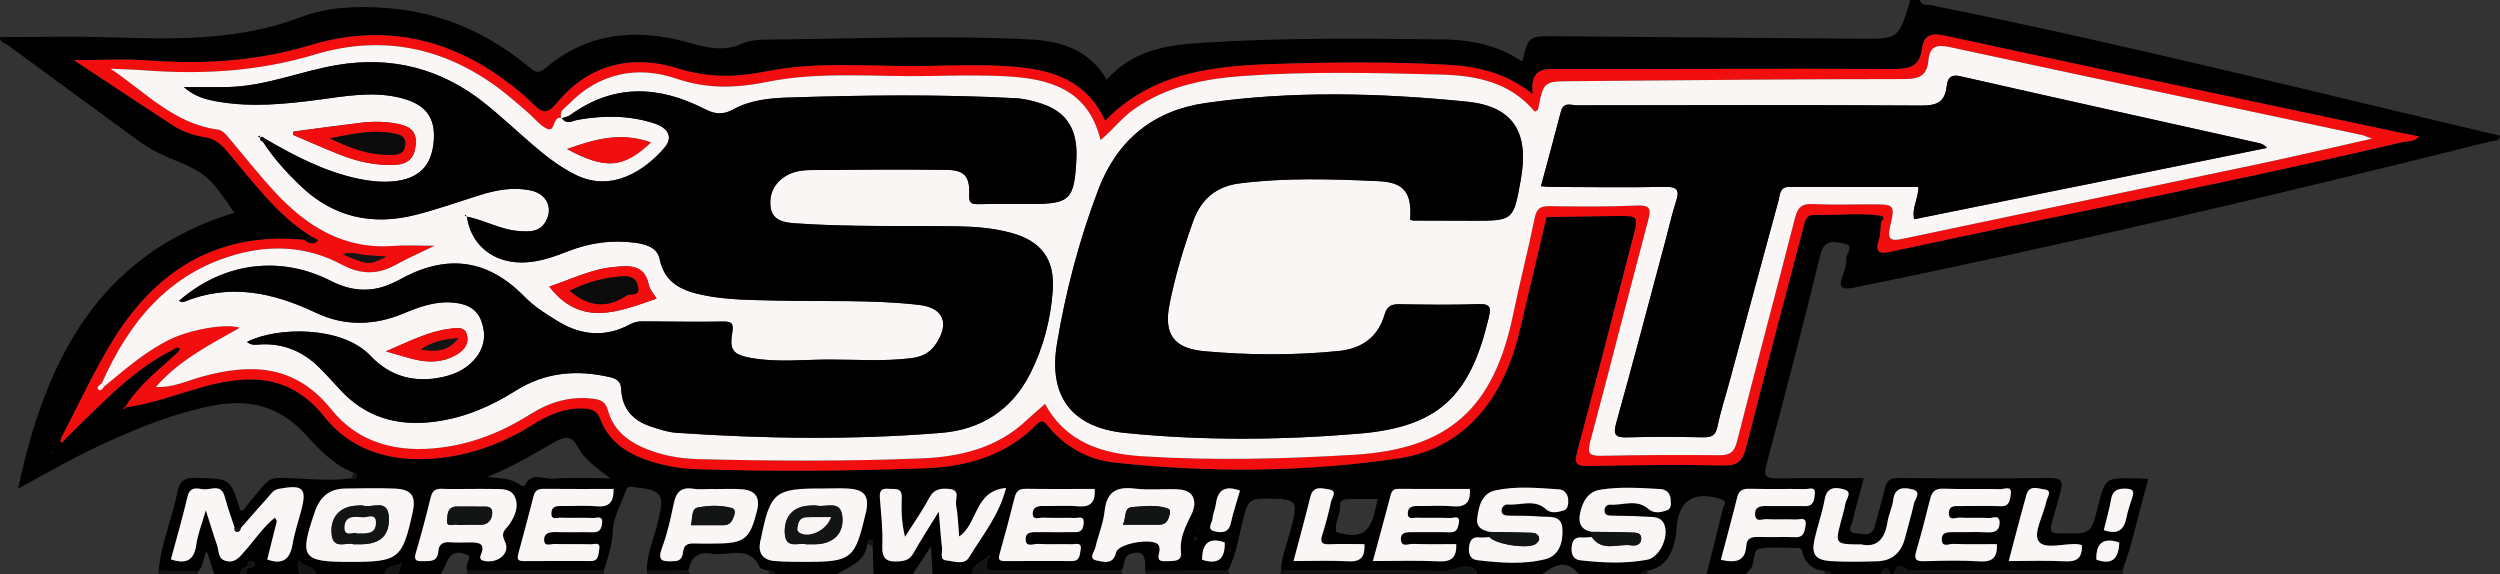 <?xml version="1.0" encoding="utf-8"?>
<!-- Generator: Adobe Illustrator 17.0.0, SVG Export Plug-In . SVG Version: 6.00 Build 0)  -->
<!DOCTYPE svg PUBLIC "-//W3C//DTD SVG 1.1//EN" "http://www.w3.org/Graphics/SVG/1.1/DTD/svg11.dtd">
<svg version="1.1" id="Layer_1" xmlns="http://www.w3.org/2000/svg" xmlns:xlink="http://www.w3.org/1999/xlink" x="0px" y="0px"
	 width="412.978px" height="94.819px" viewBox="0 0 412.978 94.819" enable-background="new 0 0 412.978 94.819"
	 xml:space="preserve">
<rect x="0" y="0" width="412.978" height="94.819" fill="#333333" stroke="none"/>
<g>
	<path d="M317.133,0c0.227,1,1.168,0.723,1.753,0.84c31.561,6.322,62.761,14.214,94.092,21.576c-0.024,0.988-0.83,0.758-1.358,0.89
		c-34.894,8.724-69.892,16.99-105.143,24.162c-2.053,0.418-2.917,0.304-2.061-2.012c0.31-0.838,0.617-1.766,0.556-2.627
		c-0.063-0.883,1.462-2.305-0.337-2.587c-1.406-0.22-3.243-0.974-3.913,1.791c-2.823,11.645-5.884,23.234-8.95,34.818
		c-0.528,1.993,0.195,2.214,1.903,2.181C298.354,78.94,303.036,79,307.884,79c-0.669,2.516-1.308,4.762-1.848,7.033
		c-0.172,0.722-1.094,1.92,0.51,2.051c1.095,0.089,2.642,0.729,3.142-1.132c0.56-2.089,1.184-4.162,1.673-6.267
		c0.287-1.236,0.824-1.729,2.181-1.719c8.396,0.066,16.793,0.075,25.188-0.002c1.674-0.015,2.092,0.573,1.693,2.046
		c-0.494,1.827-0.967,3.66-1.509,5.472c-0.346,1.156-0.085,1.74,1.211,1.61c0.179-0.018,0.361-0.006,0.541-0.001
		c4.746,0.132,4.746,0.132,5.93-4.516c1.174-4.606,1.174-4.609,5.915-4.572c0.711,0.006,1.421,0.059,2.397,0.103
		c-1.542,5.14-2.492,10.268-4.303,15.165c-11.054-0.008-22.108-0.011-33.162-0.034c-0.886-0.002-2.026,0.185-2.608-0.274
		c-1.455-1.15-1.599,0.031-2.037,0.857c-0.181,0-0.361,0-0.542,0c-0.542-1.704-1.084-0.898-1.625,0c-2.709,0-5.418,0-8.127,0
		c-0.242-0.49-0.67-0.563-1.152-0.514c-1.795-0.158-2.976-1.087-3.54-2.803c-0.131-0.399-0.115-0.972-0.707-0.977
		c-2.148-0.018-4.345-0.255-6.427,0.121c-1.129,0.204-0.811,1.984-1.284,2.991c-0.21,0.448-0.644,0.791-0.977,1.182
		c-2.167,0-4.335,0-6.502,0c0.9-3.574,1.829-7.14,2.666-10.728c0.117-0.501,0.944-1.281-0.38-1.676
		c-4.519-1.348-6.963,0.297-7.245,4.939c-0.054,0.89-0.218,1.791-0.464,2.65c-0.638,2.227-1.92,3.847-4.353,4.266
		c-0.457-0.016-0.852,0.087-1.06,0.55c-3.432,0-6.863,0-10.295,0c-1.987-2.509-3.973-1.527-5.96,0c-3.612,0-7.224,0-10.837,0
		c-0.044-0.468-0.219-0.742-0.716-0.97c-1.685-0.77-3.117,0.485-4.75,0.462c-8.969-0.128-17.941-0.049-26.912-0.041
		c0.031-2.093,0.86-4.006,1.385-5.983c1.583-5.963,1.6-5.888-4.554-5.909c-1.673-0.006-2.274,0.553-2.741,2.111
		c-0.974,3.247-1.263,6.697-2.832,9.767c-4.572,0.011-9.143,0.022-13.715,0.032c0.181-2.691-0.428-3.413-2.375-2.804
		c-1.393,0.435-0.826,1.981-1.566,2.789c-6.798-0.009-13.595-0.03-20.393-0.015c-1.294,0.003-2.743,0.31-1.223-2.584
		c-1.691,1.296-2.93,1.656-3.048,3.146c-2.167,0-4.335,0-6.502,0c-0.073-1.285-0.146-2.57-0.259-4.561
		c-1.281,1.952-2.137,3.257-2.992,4.561c-2.167,0-4.335,0-6.502,0c-0.045-1.502-0.09-3.004-0.136-4.506
		c0.052-0.415,0.266-0.962-0.268-1.126c-0.648-0.199-0.59,0.407-0.66,0.808c-0.363,2.896-2.935,3.55-4.897,4.824
		c-3.432,0-6.863,0-10.295,0c-0.205-0.464-0.599-0.566-1.055-0.552c-0.503-0.173-1.311-0.207-1.462-0.54
		c-1.569-3.465-4.562-2.118-7.128-2.208c-0.18-0.006-0.368,0.032-0.54-0.006c-2.34-0.52-3.705,0.414-4.136,2.754
		c-2.287,0.005-4.575,0.01-6.862,0.014c-0.021-2.737,1.129-5.217,1.763-7.804c1.222-4.983,0.938-5.473-4.093-6.047
		c-0.521-0.06-0.867-0.104-1.054,0.42c-0.803,2.254-2.144,4.49-2.238,6.776c-0.099,2.397-0.773,4.483-1.499,6.644
		c-7.511,0.001-15.022,0.002-22.534,0.002c-0.516-0.903,0.55-1.783,0.256-2.496c-3.574-1.695-3.479,1.573-4.685,3.042
		c-2.348,0-4.696,0-7.044,0c0.183-0.494,0.366-0.988,0.669-1.807c-1.181,0.653-2.554,0.292-2.836,1.807c-3.793,0-7.586,0-11.378,0
		c-0.371-1.502-2.084-1.041-2.786-2.295c-0.537,1.032,0.128,1.636,0.077,2.295c-2.89,0-5.779,0-8.669,0
		c0.016-0.345,0.031-0.69,0.046-1.035c0.468-0.117,1.102,0.118,1.304-0.543c0.035-0.115-0.25-0.452-0.425-0.487
		c-0.703-0.137-0.86,0.393-0.984,0.923c-0.681,0.076-1.022,0.457-1.024,1.142c-1.445,0-2.89,0-4.335,0
		c-0.378-1.172-0.755-2.344-1.221-3.788c-0.735,1.313-0.539,2.506-1.374,3.292c-2.198-0.016-4.395-0.031-6.593-0.047
		c0.406-4.479,2.25-8.612,3.106-12.975c0.37-1.884,1.173-2.39,3.05-2.352c5.679,0.114,5.68,0.024,7.345,5.306
		c0.2,0.199,0.382,0.212,0.541-0.048c0.851-1.048,1.673-2.121,2.562-3.135c0.857-0.978,1.463-2.119,3.177-2.126
		c3.949-0.017,7.895,0.629,11.845,0.082c0.407,0.022,0.928,0.213,1.112-0.29c0.219-0.601-0.333-0.636-0.73-0.735
		c-3.291-1.327-5.587-3.933-7.905-6.417c-4.16-4.456-9.097-5.739-14.99-4.614c-6.082,1.161-11.753,3.401-17.345,5.927
		c-4.912,2.219-9.613,4.857-14.977,7.824c4.568-21.56,13.487-38.777,35.742-45.584c-4.254-6.209-4.728-6.591-11.089-9.2
		c-1.758-0.721-3.386-1.676-4.923-2.802C15.585,17.911,8.435,12.712,1.316,7.47c-0.498-0.367-1.39-0.501-1.311-1.338
		c6.093,0,12.139-0.153,18.175,0.034c10.66,0.33,21.223,0.582,31.496-3.331c4.536-1.727,9.516-1.881,14.442-1.488
		c8.757,0.699,16.374,4.061,23.102,9.589c0.922,0.757,1.539,1.468,2.881,0.323c6.857-5.846,14.822-6.606,23.173-4.352
		c3.139,0.847,6.018,1.783,9.248,0.317c1.415-0.642,3.184-0.677,4.794-0.691c14.26-0.13,28.523-0.739,42.779-0.023
		c5.186,0.26,9.923,1.75,12.725,6.662c4.026-4.625,9.457-5.681,14.962-6.052c13.518-0.911,27.069-0.762,40.609-0.61
		c4.628,0.052,9.121,0.974,13.077,3.668c1.054-4.24,1.054-4.23,5.407-4.193c16.79,0.143,33.58,0.279,50.37,0.418
		c6.364,0.053,6.364,0.053,8.249-6.133c0.025-0.083,0.009-0.18,0.013-0.27C316.05,0,316.592,0,317.133,0z M262.947,87.853
		c-0.001,0.285-0.001,0.571-0.002,0.856c-0.539,0.029-1.084,0.119-1.617,0.073c-1.177-0.102-1.596,0.493-1.698,1.569
		c-0.109,1.156,0.24,2.076,1.435,2.207c3.683,0.404,7.401,0.59,11.051-0.104c1.886-0.359,3.337-3.243,2.968-5.24
		c-0.401-2.169-2.229-1.758-3.667-1.88c-1.705-0.145-3.427-0.088-5.14-0.155c-0.511-0.02-1.146,0.005-1.22-0.737
		c-0.065-0.652,0.386-1.121,0.933-1.083c2.122,0.151,4.374-1.015,6.359,0.751c0.864,0.769,2.101,0.53,3.071,0.155
		c0.737-0.285,0.617-1.24,0.536-1.948c-0.107-0.943-0.813-1.481-1.652-1.529c-3.332-0.19-6.695-0.421-9.993,0.11
		c-2.043,0.329-2.951,2.083-3.318,4.018C260.693,86.496,261.262,87.564,262.947,87.853z M246.067,88.726
		c-0.54,0.023-1.088,0.117-1.617,0.053c-1.145-0.138-1.604,0.384-1.762,1.464c-0.17,1.16,0.153,2.15,1.305,2.285
		c3.763,0.442,7.6,0.764,11.29-0.158c2.305-0.576,2.946-2.848,2.811-5.029c-0.15-2.432-2.275-1.86-3.758-2.012
		c-1.7-0.173-3.424-0.094-5.137-0.147c-0.555-0.017-1.177-0.144-1.158-0.833c0.015-0.565,0.482-1.073,1.058-1.019
		c2.114,0.198,4.379-0.984,6.34,0.831c0.76,0.703,1.934,0.445,2.841,0.173c0.734-0.22,0.836-1.096,0.769-1.841
		c-0.083-0.925-0.661-1.602-1.518-1.658c-3.504-0.231-7.051-0.573-10.503,0.171c-2.254,0.486-2.748,2.585-3.001,4.607
		c-0.197,1.58,0.907,1.981,2.121,2.258C246.121,88.157,246.094,88.442,246.067,88.726z M39.772,87.239
		c-0.339-0.02-0.679-0.04-1.018-0.06c-0.553-1.712-1.178-3.405-1.64-5.141c-0.599-2.252-2.356-1.033-3.585-1.22
		c-0.943-0.144-2.143-0.486-2.535,1.17c-0.826,3.494-1.83,6.947-2.76,10.413c2.48,0.839,3.82,0.209,4.192-2.436
		c0.246-1.746,0.931-3.43,1.574-5.686c0.741,2.328,1.25,4.051,1.845,5.743c0.332,0.946,0.113,2.269,1.433,2.631
		c1.625,0.446,2.392-0.77,3.296-1.785c1.585-1.778,2.897-3.824,4.853-5.382c0.165,0.371,0.317,0.543,0.286,0.67
		c-0.509,2.094-1.042,4.182-1.568,6.265c2.4,0.866,3.717,0.128,4.155-2.408c0.321-1.856,0.912-3.667,1.407-5.492
		c1.053-3.883,0.413-4.517-3.639-3.77c-0.948,0.175-1.316,0.864-1.836,1.439C42.728,83.856,41.257,85.554,39.772,87.239z
		 M310.616,35.615c0.039,0.34,0.078,0.681,0.117,1.021c-0.102,0.981-0.039,2.017-0.34,2.933c-0.742,2.263,0.186,2.386,2.066,1.979
		c28.111-6.095,56.371-11.49,84.378-18.068c0.855-0.201,1.907,0.018,2.771-0.938c-1.221-0.244-2.19-0.428-3.154-0.633
		c-25.052-5.314-50.112-10.588-75.139-16.015c-2.435-0.528-3.527-0.066-3.849,2.313c-0.359,2.651-1.907,3.203-4.459,3.191
		c-18.24-0.086-36.481,0.024-54.722,0.013c-2.736-0.002-5.643-0.569-5.085,4.139c-4.48-3.541-9.158-4.577-14.109-4.851
		c-9.475-0.523-18.959-0.429-28.429-0.134c-10.188,0.318-20.267,1.339-28.098,9.381c-2.664-5.827-7.428-7.98-13.095-8.709
		c-6.029-0.775-12.087-0.344-18.129-0.317c-8.209,0.037-16.525-0.76-24.589,0.847c-5.14,1.024-9.684,1.129-14.795-0.47
		c-7.464-2.336-14.637-0.731-19.853,5.593c-1.784,2.163-2.598,1.753-4.179,0.153c-1.452-1.468-3.115-2.75-4.789-3.972
		c-9.685-7.075-20.449-9.055-31.837-5.614c-8.833,2.669-17.673,3.206-26.755,2.533c-4.032-0.299-8.105-0.05-12.312-0.05
		c5.438,3.594,10.827,7.19,16.257,10.722c1.599,1.04,3.425,1.699,5.295,1.976c1.573,0.233,2.592,1.035,3.574,2.167
		c4.421,5.103,8.316,10.736,14.242,14.346c-0.447,0.157-0.895,0.315-1.342,0.472c-13.875-1.36-24.078,4.671-31.271,16.073
		c-3.347,5.305-5.941,11.086-8.873,16.651c-0.032,0.23-0.167,0.592-0.075,0.663c0.27,0.21,0.421-0.061,0.536-0.291
		c1.08-1.064,2.155-2.134,3.241-3.192c4.552-4.437,9.045-8.949,14.854-11.804c0.198,0.199,0.396,0.397,0.595,0.596
		c-3.022,2.776-6.319,5.288-8.522,8.853c-0.116,0.089-0.233,0.178-0.349,0.267c0.064,0.044,0.17,0.137,0.184,0.125
		c0.1-0.088,0.181-0.197,0.268-0.3c4.488-0.587,8.686-2.283,13.021-3.451c7.549-2.036,14.211-1.896,19.713,5.017
		c4.218,5.299,10.322,7.33,17.153,6.971c6.188-0.325,11.827-2.274,17.05-5.524c2.641-1.643,5.354-2.946,8.598-2.806
		c1.394,0.06,2.274,0.372,2.831,1.839c1.268,3.341,3.943,5.303,7.196,6.507c2.81,1.04,5.734,1.587,8.731,1.685
		c12.539,0.408,25.082,0.293,37.614-0.151c6.903-0.245,13.394-2.055,18.449-7.203c1.04-1.059,1.424-0.365,2.03,0.36
		c2.859,3.414,6.599,5.435,10.938,5.902c15.663,1.685,31.35,1.6,46.932-0.704c6.878-1.017,12.372-4.837,16.006-10.968
		c1.901-3.207,3.125-6.685,3.978-10.302c1.427-6.045,2.857-12.09,4.286-18.134c0.177-0.154,0.354-0.309,0.531-0.463
		c3.694-0.054,7.388-0.121,11.082-0.159c3.748-0.038,3.724-0.032,2.746,3.724c-3.062,11.759-6.066,23.533-9.19,35.275
		c-0.493,1.852-0.142,2.325,1.765,2.292c7.48-0.129,14.966-0.248,22.443-0.084c2.446,0.054,3.161-0.885,3.7-3.012
		c3.076-12.126,6.288-24.218,9.453-36.321c0.271-1.036,0.362-2.114,1.935-2.067C303.423,35.592,307.025,35.103,310.616,35.615z
		 M155.08,84.505c0.215,2.494,0.325,4.273,0.542,6.038c0.088,0.718-0.446,1.927,0.676,2.031c1.254,0.116,2.978,0.837,3.773-0.488
		c2.149-3.58,4.932-6.855,6.119-11.471c-5.239,0.412-4.659,5.967-7.743,8.008c-0.167-1.863-0.206-3.591-0.52-5.267
		c-0.165-0.88,0.777-2.372-1.043-2.574c-1.381-0.154-2.571-0.062-3.388,1.475c-1.182,2.222-2.653,4.29-4,6.423
		c-0.558-2.293-0.624-4.369-0.538-6.439c0.075-1.796-1.138-1.389-2.173-1.492c-1.267-0.127-1.524,0.439-1.436,1.572
		c0.203,2.609,0.511,5.233,0.401,7.836c-0.095,2.246,0.793,2.722,2.785,2.572c1.109-0.084,1.796-0.359,2.357-1.355
		C152.08,89.267,153.402,87.237,155.08,84.505z M57.859,92.821c8.001,0,8.615-0.486,10.297-8.153
		c0.611-2.785-0.172-3.867-3.087-3.965c-2.699-0.09-5.405-0.049-8.106,0.002c-2.556,0.048-4.106,1.364-4.944,3.805
		C49.401,92.143,49.848,92.821,57.859,92.821z M136.108,80.696c-8.148-0.03-8.83,0.515-10.408,8.289
		c-0.036,0.176-0.103,0.346-0.135,0.523c-0.345,1.888,0.468,2.997,2.345,3.161c1.701,0.148,3.418,0.145,5.128,0.146
		c7.629,0.005,8.196-0.455,9.937-7.923c0.02-0.087,0.063-0.17,0.082-0.257c0.56-2.672-0.2-3.744-2.897-3.923
		C138.814,80.622,137.459,80.696,136.108,80.696z M77.619,80.767c-1.531,0-3.063,0.052-4.591-0.018
		c-1.079-0.049-1.613,0.323-1.879,1.411c-0.745,3.055-1.547,6.098-2.438,9.113c-0.322,1.091-0.147,1.459,1.008,1.424
		c1.255-0.039,2.564,0.228,2.696-1.681c0.071-1.015,0.7-1.544,1.844-1.446c1.162,0.1,2.339,0.019,3.509,0.025
		c1.325,0.007,2.452,0.172,1.69,1.983c-0.349,0.829,0.057,1.029,0.864,1.126c2.115,0.255,4.005-1.4,3.086-3.249
		c-0.813-1.637,0.156-1.97,0.758-2.867c0.919-1.37,1.62-2.989,0.851-4.566c-0.675-1.385-2.273-1.223-3.618-1.25
		C80.14,80.747,78.879,80.767,77.619,80.767z M197.289,83.453c0.082-2.031-1.251-2.553-2.79-2.624
		c-2.34-0.108-4.714,0.165-7.025-0.115c-3.021-0.366-4.658,0.479-5.003,3.727c-0.216,2.033-1.064,3.993-1.524,6.01
		c-0.162,0.71-1.216,1.851,0.228,2.142c1.132,0.228,2.726,0.745,3.202-1.35c0.333-1.463,5.921-2.434,6.945-1.285
		c0.2,0.225,0.266,0.669,0.224,0.99c-0.113,0.863-0.639,1.84,0.997,1.751c1.16-0.063,2.738,0.207,2.551-1.478
		c-0.28-2.521,0.878-4.462,1.856-6.537C197.137,84.284,197.191,83.82,197.289,83.453z M180.819,80.767
		c-3.767,0-7.548,0.034-11.329-0.021c-1.096-0.016-1.614,0.356-1.878,1.427c-0.756,3.062-1.583,6.107-2.433,9.144
		c-0.228,0.813-0.382,1.38,0.786,1.372c3.702-0.025,7.404-0.021,11.107-0.008c1.339,0.004,1.294-1.036,1.439-1.886
		c0.224-1.315-0.833-0.874-1.412-0.89c-1.895-0.054-3.796,0.047-5.686-0.056c-0.696-0.038-1.989,0.675-1.983-0.798
		c0.005-1.233,1.1-1.154,2.027-1.145c2.077,0.02,4.154-0.003,6.23,0.001c1.142,0.002,1.305-0.82,1.328-1.655
		c0.03-1.081-0.868-0.674-1.38-0.689c-1.804-0.054-3.613,0.023-5.416-0.047c-0.585-0.023-1.639,0.502-1.624-0.707
		c0.012-1.001,0.777-1.252,1.72-1.226c1.895,0.051,3.804-0.119,5.685,0.052C180.117,83.827,181.005,83.013,180.819,80.767z
		 M329.874,89.884c-2.409,0-4.831,0.056-7.248-0.038c-0.631-0.025-1.829,0.666-1.864-0.709c-0.032-1.244,0.985-1.249,1.94-1.233
		c1.89,0.031,3.784-0.057,5.67,0.032c1.221,0.058,1.942-0.35,1.942-1.586c0-1.444-1.176-0.725-1.784-0.769
		c-1.612-0.117-3.242,0.026-4.856-0.073c-0.62-0.038-1.814,0.65-1.733-0.85c0.064-1.182,0.996-1.058,1.804-1.059
		c2.251-0.003,4.504-0.068,6.751,0.02c1.507,0.059,1.529-1.095,1.663-1.961c0.234-1.521-1.069-0.84-1.658-0.855
		c-3.149-0.076-6.304,0.045-9.45-0.073c-1.365-0.051-1.904,0.472-2.206,1.691c-0.712,2.878-1.458,5.749-2.287,8.595
		c-0.378,1.299-0.127,1.736,1.292,1.693c3.058-0.091,6.13-0.175,9.178,0.023C329.15,92.87,329.971,92.089,329.874,89.884z
		 M242.803,80.769c-3.923,0-7.866,0.014-11.809-0.012c-0.781-0.005-1.089,0.346-1.275,1.05c-0.933,3.551-1.902,7.093-2.923,10.875
		c3.802,0,7.312-0.125,10.807,0.047c2.049,0.101,3.052-0.51,2.953-2.845c-2.397,0-4.812,0.053-7.222-0.035
		c-0.653-0.024-1.813,0.618-1.916-0.67c-0.101-1.261,0.919-1.287,1.881-1.274c2.071,0.027,4.145-0.047,6.214,0.026
		c1.153,0.041,1.319-0.717,1.472-1.51c0.27-1.398-0.869-0.827-1.387-0.849c-1.888-0.078-3.783-0.006-5.673-0.047
		c-0.529-0.011-1.387,0.362-1.37-0.715c0.014-0.898,0.544-1.23,1.412-1.219c1.981,0.025,3.975-0.124,5.942,0.044
		C241.972,83.81,242.977,83.12,242.803,80.769z M101.356,80.768c-3.872,0-7.655,0.026-11.437-0.019
		c-0.933-0.011-1.517,0.189-1.768,1.176c-0.8,3.141-1.638,6.272-2.491,9.399c-0.22,0.805-0.321,1.374,0.833,1.364
		c3.699-0.033,7.398-0.018,11.097-0.012c1.364,0.002,1.242-1.143,1.394-1.931c0.255-1.319-0.874-0.817-1.425-0.835
		c-1.983-0.066-3.97,0.019-5.953-0.054c-0.601-0.022-1.67,0.524-1.723-0.622c-0.053-1.149,0.839-1.369,1.876-1.34
		c2.073,0.058,4.15-0.021,6.224,0.028c1.103,0.026,1.373-0.624,1.475-1.501c0.155-1.335-0.889-0.836-1.448-0.856
		c-1.802-0.066-3.609,0.014-5.411-0.047c-0.578-0.019-1.593,0.474-1.516-0.823c0.057-0.96,0.711-1.113,1.518-1.104
		c1.985,0.02,3.981-0.125,5.951,0.044C100.52,83.804,101.403,83.067,101.356,80.768z M117.76,80.801c0-0.012,0-0.023,0-0.035
		c-1.081,0-2.184,0.137-3.239-0.029c-2.04-0.322-2.846,0.597-3.229,2.487c-0.5,2.464-1.06,4.946-1.936,7.293
		c-0.91,2.438,0.452,2.209,2.011,2.185c1.115-0.017,1.376-0.715,1.469-1.549c0.133-1.195,0.853-1.419,1.882-1.377
		c1.169,0.048,2.342,0.015,3.513,0.011c4.803-0.018,5.678-0.781,6.829-5.455c0.55-2.233-0.343-3.32-2.438-3.503
		C121.013,80.688,119.381,80.801,117.76,80.801z M307.458,89.934c-4.291-0.002-4.331-0.054-3.356-3.77
		c0.251-0.957,0.559-1.907,0.715-2.88c0.132-0.822,1.264-2.007-0.134-2.418c-1.242-0.365-2.864-0.609-3.254,1.596
		c-0.39,2.207-1.162,4.343-1.662,6.534c-0.586,2.57,0.085,3.539,2.742,3.696c2.513,0.148,5.043,0.098,7.563,0.028
		c2.473-0.069,3.989-1.413,4.606-3.801c0.495-1.916,1.067-3.814,1.493-5.744c0.171-0.775,1.316-1.951-0.251-2.335
		c-1.337-0.327-2.914-0.457-3.172,1.731c-0.146,1.236-0.756,2.413-0.945,3.65C311.374,89.014,310.053,90.523,307.458,89.934z
		 M284.27,92.47c2.423,0.556,4.043,0.309,4.203-2.354c0.068-1.127,0.786-1.449,1.864-1.416c2.072,0.064,4.149-0.038,6.22,0.037
		c1.461,0.053,1.548-0.967,1.704-1.939c0.246-1.532-0.971-0.95-1.61-0.981c-1.619-0.078-3.249,0.042-4.866-0.059
		c-0.645-0.04-1.781,0.589-1.859-0.725c-0.083-1.397,0.945-1.465,2.026-1.445c2.073,0.039,4.148-0.023,6.221,0.018
		c1.473,0.029,1.517-1.094,1.619-2.025c0.141-1.288-0.955-0.781-1.522-0.791c-3.065-0.052-6.132,0.029-9.196-0.051
		c-1.16-0.03-1.817,0.229-2.116,1.448C286.124,85.592,285.192,88.972,284.27,92.47z M80.504,78.761
		c1.885,0.334,3.823,0.091,5.437,1.377c0.177,0.141,0.707,0.182,0.731,0.124c1.034-2.422,3.12-1.069,4.68-1.189
		c2.913-0.224,5.855-0.064,9.478-0.064c-2.35-1.798-4.321-3.128-5.381-5.187c-0.976-1.896-2.149-1.76-3.667-0.892
		C88.129,75.017,84.522,77.2,80.504,78.761z M343.901,90.061c-0.251-0.068-0.422-0.14-0.598-0.157
		c-2.284-0.221-5.604,1.001-6.571-0.551c-0.86-1.38,0.867-4.324,1.324-6.604c0.121-0.604,1.07-1.737-0.328-1.898
		c-0.979-0.113-2.494-0.818-2.972,0.873c-1.01,3.575-1.926,7.177-2.931,10.958c3.33,0,6.31-0.116,9.276,0.042
		C343.03,92.826,344.003,92.243,343.901,90.061z M213.681,92.682c3.138,0,6.101-0.123,9.049,0.041
		c2.145,0.119,2.758-0.804,2.664-2.839c-2.029,0-3.915-0.057-5.795,0.02c-1.251,0.051-1.568-0.314-1.179-1.536
		c0.572-1.795,1.053-3.625,1.447-5.467c0.147-0.685,1.152-1.842-0.379-2.064c-1.082-0.157-2.56-0.681-3.026,1.221
		C215.612,85.537,214.654,88.99,213.681,92.682z M227.584,82.426c-1.69,0-3.124-0.007-4.558,0.003
		c-0.738,0.005-1.743,0.12-1.66,0.944c0.16,1.585-0.99,2.915-0.626,4.46c0.032,0.136,0.454,0.199,0.704,0.261
		c3.215,0.799,4.737-0.082,5.581-3.24C227.209,84.166,227.346,83.465,227.584,82.426z M204.835,81.049
		c-2.361-0.872-3.692-0.224-3.99,2.26c-0.095,0.79-0.496,1.551-0.539,2.338c-0.039,0.715-1.094,1.796,0.359,2.129
		c1.115,0.256,2.297,0.287,2.657-1.365C203.718,84.597,204.324,82.828,204.835,81.049z M347.525,87.569
		c2.358,0.815,3.379-0.071,3.762-2.13c0.211-1.136,0.638-2.232,0.972-3.344c0.245-0.818,0.199-1.3-0.901-1.362
		c-1.432-0.081-2.364,0.183-2.637,1.81C348.44,84.211,347.945,85.842,347.525,87.569z M198.575,92.461
		c2.661,0.886,3.819-0.17,3.739-2.855C199.622,88.66,198.584,89.872,198.575,92.461z M346.302,92.446
		c2.694,0.999,3.7-0.291,3.783-2.838C347.463,88.733,346.209,89.689,346.302,92.446z M197.761,89.081
		c-0.04-0.153-0.078-0.296-0.116-0.44c-0.139,0.072-0.325,0.112-0.4,0.225c-0.051,0.077,0.056,0.257,0.092,0.392
		C197.479,89.2,197.62,89.141,197.761,89.081z M198.112,87.527c-0.031-0.057-0.05-0.143-0.097-0.162
		c-0.056-0.023-0.135,0.012-0.204,0.023c0.045,0.084,0.089,0.169,0.134,0.253C198.001,87.603,198.057,87.565,198.112,87.527z
		 M8.625,74.923c0.027-0.076,0.072-0.153,0.07-0.228c-0.001-0.025-0.123-0.047-0.189-0.071c-0.027,0.076-0.072,0.153-0.07,0.228
		C8.437,74.878,8.559,74.9,8.625,74.923z"/>
	<path fill="#131414" d="M312.799,94.819c0.438-0.825,0.581-2.007,2.037-0.857c0.581,0.459,1.722,0.272,2.608,0.274
		c11.054,0.023,22.108,0.026,33.162,0.034c0.04,0.183,0.081,0.366,0.121,0.548C338.084,94.819,325.441,94.819,312.799,94.819z"/>
	<path fill="#131414" d="M211.478,94.819c0.044-0.183,0.088-0.366,0.132-0.549c8.971-0.008,17.943-0.087,26.912,0.041
		c1.633,0.023,3.064-1.232,4.75-0.462c0.497,0.227,0.672,0.502,0.716,0.97C233.151,94.819,222.314,94.819,211.478,94.819z"/>
	<path fill="#131414" d="M160.546,94.819c0.118-1.489,1.357-1.85,3.048-3.146c-1.519,2.894-0.071,2.587,1.223,2.584
		c6.798-0.015,13.595,0.006,20.393,0.015c0.087,0.182,0.173,0.364,0.26,0.546C177.162,94.819,168.854,94.819,160.546,94.819z"/>
	<path fill="#131414" d="M99.733,94.271c0.043,0.183,0.086,0.366,0.128,0.549c-7.586,0-15.171,0-22.757,0
		c0.032-0.182,0.063-0.364,0.095-0.546C84.711,94.272,92.222,94.272,99.733,94.271z"/>
	<path fill="#131414" d="M189.263,94.819c-0.037-0.177-0.074-0.354-0.111-0.53c4.572-0.011,9.143-0.021,13.715-0.032
		c-0.014,0.338,0.147,0.526,0.484,0.563C198.654,94.819,193.959,94.819,189.263,94.819z"/>
	<path fill="#131414" d="M49.472,94.819c0.051-0.659-0.614-1.263-0.077-2.295c0.702,1.254,2.416,0.793,2.786,2.295
		C51.278,94.819,50.375,94.819,49.472,94.819z"/>
	<path fill="#131414" d="M113.716,94.267c0.078,0.184,0.155,0.368,0.233,0.552c-2.348,0-4.696,0-7.044,0
		c-0.017-0.179-0.034-0.359-0.052-0.538C109.141,94.277,111.428,94.272,113.716,94.267z"/>
	<path fill="#131414" d="M32.789,94.323c-0.039,0.165-0.077,0.331-0.114,0.497c-2.167,0-4.335,0-6.502,0
		c0.008-0.181,0.015-0.362,0.023-0.543C28.394,94.292,30.592,94.307,32.789,94.323z"/>
	<path fill="#131414" d="M63.559,94.819c0.282-1.514,1.655-1.154,2.836-1.807c-0.303,0.819-0.486,1.313-0.669,1.807
		C65.004,94.819,64.282,94.819,63.559,94.819z"/>
	<path fill="#131414" d="M310.632,94.819c0.542-0.898,1.084-1.704,1.625,0C311.715,94.819,311.173,94.819,310.632,94.819z"/>
	<path fill="#131414" d="M39.719,94.819c0.002-0.685,0.343-1.066,1.024-1.142l0.106,0.108c-0.016,0.345-0.031,0.69-0.047,1.034
		C40.441,94.819,40.08,94.819,39.719,94.819z"/>
	<path fill="#131414" d="M126.953,94.819c0.043-0.121,0.102-0.239,0.122-0.364c0.009-0.057-0.059-0.125-0.093-0.189
		c0.455-0.014,0.849,0.089,1.055,0.552C127.675,94.819,127.314,94.819,126.953,94.819z"/>
	<path fill="#131414" d="M272.139,94.269c0.008,0.183,0.016,0.367,0.023,0.55c-0.361,0-0.722,0-1.084,0
		C271.287,94.356,271.682,94.254,272.139,94.269z"/>
	<path fill="#131414" d="M301.421,94.819c-0.023-0.171-0.046-0.343-0.069-0.514c0.482-0.049,0.91,0.024,1.152,0.514
		C302.143,94.819,301.782,94.819,301.421,94.819z"/>
	<path fill="#F20E0E" d="M10.108,72.347c2.935-5.565,5.53-11.346,8.877-16.651c7.193-11.402,17.396-17.433,31.272-16.072
		c0.669,0.496,1.517,0.835,2.123,0.258c0.359-0.342-0.446-0.531-0.782-0.73c-5.927-3.61-9.821-9.243-14.242-14.346
		c-0.981-1.133-2-1.934-3.574-2.167c-1.87-0.277-3.696-0.936-5.295-1.976c-5.43-3.532-10.819-7.129-16.257-10.722
		c4.207,0,8.28-0.248,12.312,0.05c9.083,0.673,17.923,0.136,26.755-2.533c11.388-3.441,22.152-1.461,31.837,5.614
		c1.674,1.222,3.337,2.504,4.789,3.972c1.582,1.6,2.396,2.009,4.179-0.153c5.216-6.324,12.389-7.929,19.853-5.593
		c5.111,1.6,9.655,1.495,14.795,0.47c8.065-1.607,16.38-0.811,24.589-0.847c6.041-0.027,12.1-0.459,18.129,0.317
		c5.667,0.729,10.431,2.882,13.095,8.709c7.832-8.042,17.911-9.063,28.098-9.381c9.47-0.295,18.954-0.39,28.429,0.134
		c4.951,0.273,9.629,1.309,14.109,4.851c-0.558-4.708,2.349-4.141,5.085-4.139c18.241,0.011,36.482-0.099,54.722-0.013
		c2.552,0.012,4.1-0.54,4.459-3.191c0.322-2.378,1.414-2.841,3.849-2.313c25.027,5.427,50.088,10.701,75.139,16.015
		c0.964,0.204,1.932,0.388,3.154,0.633c-0.863,0.955-1.915,0.737-2.771,0.938c-28.007,6.579-56.268,11.973-84.378,18.068
		c-1.88,0.408-2.807,0.284-2.066-1.979c0.3-0.916,0.237-1.952,0.339-2.934c0.327-0.382,0.761-0.776-0.117-1.02
		c-3.591-0.512-7.193-0.023-10.786-0.129c-1.572-0.046-1.664,1.032-1.935,2.067c-3.165,12.104-6.377,24.195-9.453,36.321
		c-0.539,2.127-1.254,3.066-3.7,3.012c-7.477-0.164-14.963-0.044-22.443,0.084c-1.907,0.033-2.258-0.439-1.765-2.292
		c3.125-11.742,6.129-23.516,9.19-35.275c0.978-3.756,1.003-3.762-2.746-3.724c-3.694,0.038-7.388,0.105-11.082,0.159
		c-0.352-0.046-0.527,0.11-0.531,0.463c-1.429,6.045-2.859,12.089-4.286,18.134c-0.854,3.617-2.078,7.095-3.978,10.302
		c-3.633,6.131-9.128,9.951-16.006,10.968c-15.581,2.304-31.269,2.389-46.932,0.704c-4.339-0.467-8.079-2.488-10.938-5.902
		c-0.607-0.724-0.99-1.419-2.03-0.36c-5.055,5.148-11.546,6.959-18.449,7.203c-12.532,0.444-25.074,0.56-37.614,0.151
		c-2.996-0.098-5.92-0.644-8.731-1.685c-3.253-1.205-5.928-3.166-7.196-6.507c-0.557-1.468-1.436-1.779-2.831-1.839
		c-3.243-0.14-5.957,1.163-8.598,2.806c-5.223,3.25-10.862,5.199-17.05,5.524c-6.832,0.359-12.936-1.673-17.153-6.971
		c-5.502-6.912-12.164-7.053-19.713-5.017c-4.334,1.169-8.532,2.864-13.021,3.451l-0.102-0.092c2.203-3.565,5.5-6.077,8.521-8.854
		c0.172-0.238,0.344-0.475,0.517-0.712c-0.405-0.293-0.767-0.177-1.111,0.117c-5.809,2.855-10.302,7.367-14.854,11.804
		c-1.086,1.058-2.161,2.128-3.241,3.192C10.417,72.596,10.262,72.471,10.108,72.347z M17.292,63.779
		c3.343-2.751,6.608-5.608,10.511-7.585c3.436-1.74,9.518-2.832,11.806-2.047c-4.93,2.778-9.965,5.302-13.872,9.785
		c2.841,0.128,5.157-1.034,7.561-1.698c8.209-2.268,15.473-2.029,21.459,5.424c4.506,5.61,10.973,7.179,18.102,6.278
		c5.41-0.684,10.261-2.682,14.815-5.549c3.155-1.986,6.518-2.991,10.291-2.519c1.296,0.162,2.072,0.5,2.46,1.919
		c0.815,2.979,2.941,4.88,5.715,6.107c2.935,1.298,6.048,1.868,9.212,1.949c12.276,0.315,24.558,0.373,36.829-0.119
		c6.416-0.257,12.525-1.696,17.422-6.321c0.947-0.894,1.95-1.73,3.029-2.683c3.441,6.343,9.386,8.232,16.07,8.653
		c11.644,0.734,23.301,0.445,34.92-0.247c15.802-0.942,23.146-7.711,26.355-23.276c1.092-5.297,2.465-10.536,3.537-15.837
		c0.325-1.606,0.98-1.982,2.505-1.96c4.784,0.07,9.576,0.112,14.354-0.098c2.364-0.104,2.364,0.655,1.852,2.579
		c-3.224,12.107-6.282,24.259-9.523,36.362c-0.536,2.003-0.18,2.439,1.847,2.395c6.499-0.141,13.002-0.149,19.502-0.096
		c1.743,0.014,2.448-0.534,2.895-2.298c3.122-12.319,6.428-24.592,9.573-36.906c0.434-1.7,1.073-2.369,2.884-2.283
		c3.244,0.153,6.499,0.044,9.75,0.044c3.781,0,3.933,0.036,3.084,3.613c-0.58,2.443,0.325,2.451,2.231,2.048
		c19.586-4.142,39.186-8.214,58.773-12.351c5.984-1.264,11.938-2.666,18.595-4.16c-1.035-0.378-1.344-0.535-1.671-0.604
		c-22.667-4.822-45.343-9.604-67.993-14.502c-2.241-0.485-3.405-0.198-3.618,2.223c-0.211,2.4-1.448,3.043-3.927,3.043
		c-18.328-0.003-36.656,0.196-54.984,0.345c-4.666,0.038-4.663,0.061-5.56,4.648c-0.023,0.117-0.262,0.192-0.556,0.394
		c-4.022-4.857-9.617-5.982-15.529-6.135c-10.92-0.282-21.849-0.551-32.755,0.242c-6.339,0.461-12.515,1.694-17.894,5.467
		c-2,1.403-3.469,3.372-5.545,5.114c-2.083-8.497-8.583-10.184-15.807-10.544c-4.143-0.206-8.306-0.121-12.458-0.04
		c-8.929,0.174-17.969-0.803-26.746,0.964c-5.286,1.064-9.937,1.214-15.167-0.559c-6.385-2.164-12.711-0.88-17.689,4.267
		c-0.581,0.601-1.665,1.112-1.189,2.322l0.063-0.063c-1.611-0.454-0.98,2.521-2.496,1.764c-1.169-0.583-2.049-1.738-3.069-2.626
		c-1.089-0.947-2.173-1.9-3.29-2.813C74.477,8.054,63.664,5.497,52.012,9.009c-9.286,2.799-18.563,3.329-28.067,2.615
		c-1.888-0.142-3.784-0.182-5.676-0.27c5.746,3.881,10.524,9.079,17.611,10.036c0.997,0.135,1.519,0.921,2.095,1.597
		c2.397,2.814,4.678,5.733,7.172,8.457c5.317,5.805,11.501,9.819,19.851,9.177c2.11-0.162,4.244-0.024,6.785-0.024
		c-2.31,1.128-4.408,2.045-6.402,3.151c-3.031,1.681-5.849,1.616-8.958-0.051c-5.577-2.991-11.597-3.326-17.605-1.607
		c-11.024,3.154-17.52,11.148-21.982,21.184c-0.258,0.351-1.06,0.598-0.546,1.109C16.621,64.711,17.013,64.106,17.292,63.779z
		 M63.78,42.367c-1.546-0.106-2.7-0.145-3.844-0.276c-0.968-0.111-1.933-0.582-3.291-0.074
		C60.833,43.823,61.021,43.833,63.78,42.367z"/>
	<path fill="#FAF6F6" d="M39.772,87.239c1.485-1.685,2.956-3.383,4.462-5.048c0.52-0.575,0.889-1.265,1.836-1.439
		c4.051-0.747,4.692-0.113,3.639,3.77c-0.495,1.825-1.087,3.636-1.407,5.492c-0.438,2.536-1.756,3.275-4.155,2.408
		c0.526-2.084,1.059-4.172,1.568-6.265c0.031-0.127-0.122-0.3-0.286-0.67c-1.956,1.558-3.268,3.603-4.853,5.382
		c-0.905,1.015-1.672,2.231-3.296,1.785c-1.32-0.362-1.101-1.685-1.433-2.631c-0.595-1.693-1.104-3.416-1.845-5.743
		c-0.643,2.255-1.328,3.94-1.574,5.686c-0.372,2.645-1.712,3.275-4.192,2.436c0.93-3.466,1.934-6.918,2.76-10.413
		c0.391-1.656,1.592-1.313,2.535-1.17c1.229,0.187,2.986-1.032,3.585,1.22c0.462,1.736,1.087,3.429,1.64,5.141
		c-0.06,0.352,0.009,0.648,0.425,0.666C39.565,87.861,39.714,87.579,39.772,87.239z"/>
	<path fill="#FAF6F6" d="M155.08,84.505c-1.678,2.732-3,4.762-4.187,6.868c-0.561,0.997-1.248,1.272-2.357,1.355
		c-1.992,0.15-2.88-0.326-2.785-2.572c0.11-2.602-0.198-5.227-0.401-7.836c-0.088-1.133,0.168-1.699,1.436-1.572
		c1.034,0.103,2.248-0.303,2.173,1.492c-0.086,2.07-0.02,4.146,0.538,6.439c1.347-2.134,2.818-4.202,4-6.423
		c0.817-1.537,2.007-1.629,3.388-1.475c1.82,0.202,0.878,1.694,1.043,2.574c0.314,1.676,0.353,3.405,0.52,5.267
		c3.084-2.041,2.504-7.596,7.743-8.008c-1.187,4.616-3.969,7.891-6.119,11.471c-0.795,1.325-2.52,0.604-3.773,0.488
		c-1.122-0.104-0.588-1.312-0.676-2.031C155.405,88.777,155.295,86.999,155.08,84.505z"/>
	<path fill="#FAF6F6" d="M246.148,87.872c-1.214-0.277-2.318-0.678-2.121-2.258c0.253-2.022,0.747-4.121,3.001-4.607
		c3.452-0.745,6.999-0.402,10.503-0.171c0.857,0.056,1.435,0.733,1.518,1.658c0.066,0.745-0.035,1.621-0.769,1.841
		c-0.907,0.272-2.082,0.53-2.841-0.173c-1.961-1.814-4.226-0.633-6.34-0.831c-0.576-0.054-1.043,0.454-1.058,1.019
		c-0.019,0.689,0.604,0.816,1.158,0.833c1.713,0.053,3.438-0.026,5.137,0.147c1.484,0.151,3.608-0.42,3.758,2.012
		c0.135,2.181-0.506,4.453-2.811,5.029c-3.69,0.922-7.527,0.6-11.29,0.158c-1.152-0.135-1.475-1.125-1.305-2.285
		c0.158-1.08,0.617-1.602,1.762-1.464c0.529,0.064,1.078-0.031,1.617-0.053c0.949,1.194,6.333,2.013,7.601,1.141
		c0.382-0.263,0.695-0.655,0.55-1.135c-0.186-0.613-0.804-0.713-1.321-0.731C250.648,87.926,248.398,87.91,246.148,87.872z"/>
	<path fill="#FAF6F6" d="M262.947,87.853c-1.685-0.289-2.254-1.358-1.955-2.934c0.367-1.935,1.274-3.689,3.318-4.018
		c3.298-0.532,6.661-0.301,9.993-0.11c0.84,0.048,1.545,0.586,1.652,1.529c0.08,0.708,0.201,1.663-0.536,1.948
		c-0.97,0.375-2.207,0.613-3.071-0.155c-1.985-1.766-4.237-0.6-6.359-0.751c-0.547-0.039-0.997,0.43-0.933,1.083
		c0.074,0.742,0.709,0.717,1.22,0.737c1.713,0.067,3.435,0.01,5.14,0.155c1.438,0.122,3.265-0.289,3.667,1.88
		c0.369,1.997-1.081,4.881-2.968,5.24c-3.65,0.694-7.369,0.508-11.051,0.104c-1.195-0.131-1.544-1.051-1.435-2.207
		c0.102-1.076,0.521-1.671,1.698-1.569c0.533,0.046,1.077-0.045,1.617-0.073c1.739,2.534,4.345,1.041,6.551,1.379
		c0.699,0.107,1.563-0.076,1.619-1.005c0.074-1.218-1.003-1.091-1.729-1.123C267.242,87.869,265.094,87.882,262.947,87.853z"/>
	<path fill="#FAF6F6" d="M57.859,92.821c-8.011,0-8.458-0.679-5.839-8.31c0.837-2.441,2.388-3.757,4.944-3.805
		c2.701-0.051,5.407-0.092,8.106-0.002c2.915,0.098,3.698,1.18,3.087,3.965C66.474,92.335,65.86,92.821,57.859,92.821z
		 M58.407,89.907c0.57,0,0.929,0.004,1.287-0.001c3.149-0.036,4.75-1.49,4.529-4.601c-0.21-2.962-2.727-1.347-4.212-1.772
		c-0.331-0.095-0.714-0.025-1.071-0.01c-2.774,0.115-4.452,1.917-4.151,4.764C55.065,90.899,57.282,89.485,58.407,89.907z"/>
	<path fill="#FAF6F6" d="M136.108,80.696c1.351,0,2.706-0.074,4.051,0.016c2.697,0.179,3.457,1.251,2.897,3.923
		c-0.018,0.088-0.061,0.17-0.082,0.257c-1.741,7.468-2.307,7.929-9.937,7.923c-1.71-0.001-3.427,0.002-5.128-0.146
		c-1.877-0.163-2.69-1.273-2.345-3.161c0.032-0.177,0.099-0.347,0.135-0.523C127.278,81.211,127.96,80.666,136.108,80.696z
		 M133.163,89.907c0.658,0,1.107,0.006,1.555-0.001c2.965-0.049,4.822-1.857,4.409-4.754c-0.365-2.561-2.654-1.333-4.146-1.619
		c-0.432-0.083-0.896-0.029-1.343-0.004c-2.618,0.143-4.184,1.832-3.994,4.659C129.818,90.781,132.011,89.568,133.163,89.907z"/>
	<path fill="#FAF6F6" d="M77.619,80.767c1.26,0,2.521-0.02,3.781,0.006c1.345,0.027,2.943-0.135,3.618,1.25
		c0.768,1.576,0.067,3.195-0.851,4.566c-0.602,0.897-1.571,1.23-0.758,2.867c0.919,1.849-0.971,3.504-3.086,3.249
		c-0.807-0.097-1.213-0.297-0.864-1.126c0.762-1.811-0.365-1.976-1.69-1.983c-1.17-0.006-2.347,0.075-3.509-0.025
		c-1.144-0.098-1.773,0.431-1.844,1.446c-0.133,1.909-1.441,1.642-2.696,1.681c-1.155,0.036-1.33-0.333-1.008-1.424
		c0.89-3.015,1.692-6.059,2.438-9.113c0.266-1.088,0.799-1.46,1.879-1.411C74.556,80.819,76.089,80.767,77.619,80.767z
		 M77.041,86.69c0.719,0,1.44-0.032,2.157,0.007c1.38,0.075,2.073-0.782,2.111-1.932c0.046-1.365-1.191-1.04-2.021-1.071
		c-1.256-0.047-2.516,0.005-3.774-0.014c-1.619-0.025-1.582,1.287-1.666,2.265c-0.107,1.254,1.002,0.611,1.58,0.724
		C75.947,86.77,76.502,86.69,77.041,86.69z"/>
	<path fill="#FAF6F6" d="M197.289,83.453c-0.098,0.368-0.152,0.831-0.34,1.232c-0.978,2.075-2.136,4.016-1.856,6.537
		c0.187,1.685-1.39,1.415-2.551,1.478c-1.636,0.088-1.11-0.888-0.997-1.751c0.042-0.321-0.024-0.765-0.224-0.99
		c-1.024-1.15-6.612-0.178-6.945,1.285c-0.477,2.095-2.07,1.577-3.202,1.35c-1.444-0.29-0.39-1.431-0.228-2.142
		c0.46-2.017,1.309-3.977,1.524-6.01c0.344-3.248,1.982-4.093,5.003-3.727c2.312,0.28,4.686,0.007,7.025,0.115
		C196.038,80.9,197.371,81.421,197.289,83.453z M185.488,86.68c2.242,0,4.129,0.003,6.016-0.002c0.829-0.002,1.34-0.447,1.573-1.214
		c0.155-0.51,0.43-1.25-0.156-1.461c-1.904-0.685-3.924-0.372-5.871-0.242C185.572,83.86,186.111,85.445,185.488,86.68z"/>
	<path fill="#FAF6F6" d="M180.819,80.767c0.186,2.246-0.702,3.06-2.82,2.867c-1.881-0.171-3.79-0.001-5.685-0.052
		c-0.943-0.026-1.708,0.226-1.72,1.226c-0.014,1.209,1.04,0.684,1.624,0.707c1.803,0.07,3.612-0.007,5.416,0.047
		c0.512,0.015,1.41-0.392,1.38,0.689c-0.023,0.835-0.186,1.657-1.328,1.655c-2.077-0.004-4.154,0.019-6.23-0.001
		c-0.927-0.009-2.022-0.088-2.027,1.145c-0.006,1.473,1.287,0.76,1.983,0.798c1.891,0.103,3.792,0.002,5.686,0.056
		c0.579,0.016,1.635-0.425,1.412,0.89c-0.145,0.85-0.099,1.891-1.439,1.886c-3.702-0.012-7.405-0.017-11.107,0.008
		c-1.168,0.008-1.014-0.559-0.786-1.372c0.851-3.037,1.677-6.082,2.433-9.144c0.264-1.07,0.783-1.443,1.878-1.427
		C173.271,80.801,177.052,80.767,180.819,80.767z"/>
	<path fill="#FAF6F6" d="M329.874,89.884c0.098,2.205-0.724,2.986-2.846,2.849c-3.048-0.198-6.12-0.114-9.178-0.023
		c-1.42,0.042-1.67-0.395-1.292-1.693c0.829-2.846,1.575-5.717,2.287-8.595c0.301-1.219,0.841-1.742,2.206-1.691
		c3.146,0.118,6.301-0.003,9.45,0.073c0.589,0.014,1.892-0.667,1.658,0.855c-0.133,0.866-0.156,2.02-1.663,1.961
		c-2.247-0.088-4.5-0.023-6.751-0.02c-0.808,0.001-1.74-0.123-1.804,1.059c-0.081,1.5,1.113,0.811,1.733,0.85
		c1.614,0.099,3.244-0.044,4.856,0.073c0.608,0.044,1.785-0.675,1.784,0.769c0,1.237-0.721,1.644-1.942,1.586
		c-1.886-0.09-3.78-0.001-5.67-0.032c-0.955-0.016-1.972-0.011-1.94,1.233c0.035,1.375,1.233,0.684,1.864,0.709
		C325.042,89.94,327.465,89.884,329.874,89.884z"/>
	<path fill="#FAF6F6" d="M242.803,80.769c0.174,2.351-0.831,3.041-2.895,2.865c-1.967-0.168-3.96-0.019-5.942-0.044
		c-0.868-0.011-1.398,0.321-1.412,1.219c-0.016,1.076,0.841,0.703,1.37,0.715c1.891,0.041,3.785-0.03,5.673,0.047
		c0.518,0.021,1.657-0.549,1.387,0.849c-0.153,0.793-0.319,1.551-1.472,1.51c-2.069-0.073-4.143,0.001-6.214-0.026
		c-0.962-0.013-1.981,0.013-1.881,1.274c0.103,1.288,1.263,0.647,1.916,0.67c2.41,0.087,4.826,0.035,7.222,0.035
		c0.099,2.335-0.904,2.946-2.953,2.845c-3.495-0.172-7.005-0.047-10.807-0.047c1.02-3.782,1.989-7.324,2.923-10.875
		c0.185-0.704,0.494-1.055,1.275-1.05C234.937,80.783,238.88,80.769,242.803,80.769z"/>
	<path fill="#FAF6F6" d="M101.356,80.768c0.047,2.3-0.836,3.036-2.803,2.868c-1.97-0.169-3.967-0.024-5.951-0.044
		c-0.806-0.008-1.461,0.144-1.518,1.104c-0.077,1.297,0.937,0.803,1.516,0.823c1.802,0.061,3.609-0.019,5.411,0.047
		c0.559,0.02,1.603-0.479,1.448,0.856c-0.102,0.878-0.372,1.528-1.475,1.501c-2.074-0.049-4.151,0.03-6.224-0.028
		c-1.037-0.029-1.929,0.19-1.876,1.34c0.053,1.145,1.121,0.6,1.723,0.622c1.982,0.073,3.97-0.012,5.953,0.054
		c0.551,0.018,1.68-0.483,1.425,0.835c-0.152,0.788-0.031,1.933-1.394,1.931c-3.699-0.006-7.398-0.021-11.097,0.012
		c-1.153,0.01-1.052-0.559-0.833-1.364c0.854-3.127,1.692-6.258,2.491-9.399c0.251-0.987,0.835-1.187,1.768-1.176
		C93.701,80.794,97.483,80.768,101.356,80.768z"/>
	<path fill="#FAF6F6" d="M117.76,80.801c1.621,0,3.253-0.113,4.861,0.028c2.096,0.184,2.988,1.27,2.438,3.503
		c-1.151,4.674-2.026,5.437-6.829,5.455c-1.171,0.004-2.344,0.038-3.513-0.011c-1.029-0.043-1.748,0.181-1.882,1.377
		c-0.093,0.834-0.355,1.531-1.469,1.549c-1.559,0.024-2.92,0.253-2.011-2.185c0.876-2.347,1.436-4.83,1.936-7.293
		c0.383-1.889,1.189-2.809,3.229-2.487c1.055,0.167,2.157,0.029,3.239,0.029C117.76,80.778,117.76,80.79,117.76,80.801z
		 M114.133,86.761c1.894,0,3.673,0.008,5.452-0.003c0.977-0.006,1.366-0.681,1.661-1.485c0.209-0.572,0.235-1.191-0.374-1.356
		c-1.835-0.499-3.769-0.428-5.573-0.089C114.159,84.042,114.432,85.573,114.133,86.761z"/>
	<path fill="#FAF6F6" d="M307.458,89.934c2.595,0.589,3.916-0.92,4.344-3.714c0.189-1.236,0.8-2.413,0.945-3.65
		c0.258-2.189,1.835-2.059,3.172-1.731c1.567,0.384,0.423,1.559,0.251,2.335c-0.426,1.93-0.998,3.828-1.493,5.744
		c-0.617,2.389-2.133,3.732-4.606,3.801c-2.52,0.07-5.05,0.121-7.563-0.028c-2.657-0.157-3.328-1.126-2.742-3.696
		c0.5-2.191,1.271-4.327,1.662-6.534c0.39-2.205,2.012-1.961,3.254-1.596c1.399,0.411,0.266,1.596,0.134,2.418
		c-0.156,0.973-0.464,1.923-0.715,2.88C303.127,89.88,303.166,89.932,307.458,89.934z"/>
	<path fill="#FAF6F6" d="M284.27,92.47c0.922-3.499,1.854-6.879,2.689-10.282c0.299-1.219,0.956-1.478,2.116-1.448
		c3.064,0.08,6.131-0.001,9.196,0.051c0.567,0.01,1.663-0.498,1.522,0.791c-0.102,0.931-0.146,2.054-1.619,2.025
		c-2.073-0.041-4.148,0.021-6.221-0.018c-1.081-0.021-2.109,0.048-2.026,1.445c0.078,1.315,1.214,0.685,1.859,0.725
		c1.617,0.1,3.246-0.019,4.866,0.059c0.639,0.031,1.856-0.551,1.61,0.981c-0.156,0.971-0.243,1.992-1.704,1.939
		c-2.071-0.075-4.148,0.027-6.22-0.037c-1.078-0.033-1.797,0.29-1.864,1.416C288.313,92.779,286.693,93.026,284.27,92.47z"/>
	<path fill="#FAF6F6" d="M343.901,90.061c0.102,2.182-0.871,2.765-2.8,2.662c-2.965-0.158-5.945-0.042-9.276-0.042
		c1.005-3.781,1.92-7.383,2.931-10.958c0.478-1.691,1.993-0.986,2.972-0.873c1.397,0.161,0.449,1.294,0.328,1.898
		c-0.457,2.28-2.184,5.224-1.324,6.604c0.967,1.552,4.287,0.33,6.571,0.551C343.479,89.921,343.65,89.993,343.901,90.061z"/>
	<path fill="#FAF6F6" d="M213.681,92.682c0.973-3.691,1.931-7.145,2.783-10.624c0.466-1.902,1.944-1.378,3.026-1.221
		c1.531,0.222,0.526,1.378,0.379,2.064c-0.395,1.842-0.876,3.672-1.447,5.467c-0.389,1.222-0.073,1.588,1.179,1.536
		c1.88-0.077,3.766-0.02,5.795-0.02c0.094,2.035-0.52,2.959-2.664,2.839C219.782,92.559,216.819,92.682,213.681,92.682z"/>
	<path fill="#FAF6F6" d="M204.835,81.049c-0.512,1.779-1.117,3.548-1.513,5.362c-0.361,1.652-1.542,1.62-2.657,1.365
		c-1.452-0.333-0.398-1.414-0.359-2.129c0.043-0.786,0.444-1.548,0.539-2.338C201.144,80.826,202.475,80.177,204.835,81.049z"/>
	<path fill="#FAF6F6" d="M347.525,87.569c0.42-1.727,0.916-3.358,1.195-5.026c0.273-1.627,1.205-1.891,2.637-1.81
		c1.101,0.062,1.147,0.544,0.901,1.362c-0.334,1.113-0.761,2.209-0.972,3.344C350.903,87.498,349.883,88.384,347.525,87.569z"/>
	<path fill="#131414" d="M262.947,87.853c2.147,0.028,4.295,0.016,6.439,0.108c0.726,0.031,1.802-0.095,1.729,1.123
		c-0.056,0.929-0.92,1.112-1.619,1.005c-2.206-0.338-4.812,1.155-6.551-1.379C262.946,88.424,262.946,88.139,262.947,87.853z"/>
	<path fill="#131414" d="M246.148,87.872c2.25,0.038,4.5,0.054,6.749,0.129c0.517,0.017,1.135,0.117,1.321,0.731
		c0.146,0.48-0.168,0.872-0.55,1.135c-1.268,0.873-6.653,0.053-7.601-1.141C246.094,88.442,246.121,88.157,246.148,87.872z"/>
	<path fill="#FAF6F6" d="M198.575,92.461c0.009-2.589,1.048-3.8,3.739-2.855C202.394,92.291,201.236,93.347,198.575,92.461z"/>
	<path fill="#FAF6F6" d="M346.302,92.446c-0.093-2.757,1.161-3.712,3.783-2.838C350.002,92.155,348.996,93.445,346.302,92.446z"/>
	<path fill="#131414" d="M40.743,93.677c0.124-0.529,0.281-1.06,0.984-0.923c0.176,0.034,0.461,0.371,0.425,0.487
		c-0.202,0.661-0.836,0.427-1.304,0.543C40.849,93.785,40.743,93.677,40.743,93.677z"/>
	<path fill="#0C0B0B" d="M51.598,39.152c0.336,0.199,1.141,0.388,0.782,0.73c-0.606,0.577-1.454,0.238-2.123-0.258
		C50.703,39.466,51.15,39.309,51.598,39.152z"/>
	<path fill="#131414" d="M144.156,90.314c-0.276-0.204-0.512-0.522-0.928-0.318c0.069-0.401,0.012-1.007,0.66-0.808
		C144.422,89.352,144.207,89.898,144.156,90.314z"/>
	<path fill="#131414" d="M57.822,79.026c0.409-0.237,0.693-0.52,0.382-1.025c0.397,0.099,0.949,0.133,0.73,0.735
		C58.75,79.24,58.228,79.049,57.822,79.026z"/>
	<path fill="#131414" d="M197.761,89.081c-0.141,0.059-0.282,0.118-0.424,0.178c-0.036-0.134-0.142-0.314-0.092-0.392
		c0.074-0.114,0.261-0.154,0.4-0.225C197.683,88.785,197.721,88.928,197.761,89.081z"/>
	<path fill="#131414" d="M198.112,87.527c-0.056,0.038-0.111,0.076-0.167,0.114c-0.045-0.084-0.089-0.169-0.134-0.253
		c0.069-0.01,0.148-0.045,0.204-0.023C198.062,87.383,198.081,87.47,198.112,87.527z"/>
	<path fill="#131414" d="M39.772,87.239c-0.058,0.34-0.208,0.622-0.593,0.605c-0.416-0.017-0.485-0.314-0.425-0.666
		C39.094,87.199,39.433,87.219,39.772,87.239z"/>
	<path fill="#0C0B0B" d="M8.625,74.923c-0.066-0.023-0.188-0.045-0.189-0.071c-0.002-0.075,0.043-0.152,0.07-0.228
		c0.067,0.023,0.188,0.045,0.189,0.071C8.697,74.77,8.652,74.847,8.625,74.923z"/>
	<path fill="#0C0B0B" d="M310.616,35.615c0.878,0.244,0.444,0.637,0.117,1.02C310.694,36.296,310.655,35.956,310.616,35.615z"/>
	<path fill="#131414" d="M39.697,84.255c0.18-0.016,0.361-0.032,0.541-0.049C40.08,84.467,39.897,84.453,39.697,84.255z"/>
	<path fill="#F20E0E" d="M10.572,72.72c-0.114,0.229-0.266,0.501-0.536,0.291c-0.092-0.071,0.044-0.434,0.073-0.664
		C10.262,72.471,10.417,72.596,10.572,72.72z"/>
	<path fill="#F20E0E" d="M20.842,67.265c-0.087,0.103-0.168,0.212-0.268,0.3c-0.014,0.012-0.12-0.081-0.184-0.125
		c0.116-0.089,0.233-0.178,0.349-0.267L20.842,67.265z"/>
	<path fill="#0C0B0B" d="M255.366,36.302c0.004-0.353,0.179-0.509,0.531-0.463C255.72,35.994,255.543,36.148,255.366,36.302z"/>
	<path fill="#FAF6F6" d="M92.745,19.55c-0.474-1.211,0.609-1.722,1.191-2.323c4.978-5.147,11.304-6.431,17.689-4.267
		c5.23,1.773,9.881,1.623,15.167,0.559c8.778-1.768,17.818-0.79,26.746-0.964c4.152-0.081,8.315-0.166,12.458,0.04
		c7.223,0.36,13.724,2.046,15.807,10.544c2.076-1.743,3.545-3.711,5.545-5.114c5.379-3.774,11.555-5.006,17.894-5.467
		c10.906-0.793,21.835-0.524,32.755-0.242c5.912,0.153,11.507,1.278,15.529,6.135c0.295-0.202,0.533-0.277,0.556-0.394
		c0.897-4.587,0.894-4.61,5.56-4.648c18.328-0.149,36.656-0.348,54.984-0.345c2.479,0,3.716-0.643,3.927-3.043
		c0.213-2.422,1.377-2.708,3.618-2.223c22.65,4.899,45.326,9.681,67.993,14.502c0.327,0.07,0.635,0.226,1.671,0.604
		c-6.657,1.494-12.611,2.896-18.595,4.16c-19.587,4.137-39.187,8.21-58.773,12.351c-1.906,0.403-2.811,0.395-2.231-2.048
		c0.849-3.577,0.697-3.613-3.084-3.613c-3.251,0-6.507,0.109-9.75-0.044c-1.81-0.086-2.449,0.584-2.884,2.283
		c-3.145,12.314-6.451,24.587-9.573,36.906c-0.447,1.764-1.152,2.312-2.895,2.298c-6.5-0.053-13.004-0.045-19.502,0.096
		c-2.026,0.044-2.383-0.392-1.847-2.395c3.241-12.103,6.298-24.255,9.523-36.362c0.512-1.924,0.512-2.683-1.852-2.579
		c-4.777,0.21-9.569,0.168-14.354,0.098c-1.526-0.022-2.181,0.353-2.505,1.96c-1.072,5.3-2.445,10.54-3.537,15.837
		c-3.209,15.565-10.553,22.334-26.355,23.276c-11.619,0.693-23.276,0.981-34.92,0.247c-6.684-0.421-12.629-2.31-16.07-8.653
		c-1.079,0.953-2.082,1.788-3.029,2.683c-4.896,4.625-11.005,6.064-17.422,6.321c-12.271,0.491-24.553,0.433-36.829,0.119
		c-3.165-0.081-6.278-0.651-9.212-1.949c-2.775-1.227-4.9-3.128-5.715-6.107c-0.388-1.42-1.164-1.757-2.46-1.919
		c-3.774-0.471-7.136,0.534-10.291,2.519c-4.555,2.867-9.405,4.865-14.815,5.549c-7.129,0.901-13.596-0.667-18.102-6.278
		c-5.986-7.453-13.25-7.691-21.459-5.424c-2.404,0.664-4.72,1.826-7.561,1.698c3.907-4.482,8.942-7.006,13.872-9.785
		c-2.287-0.785-8.37,0.307-11.806,2.047c-3.903,1.976-7.168,4.834-10.511,7.585c-0.152-0.169-0.304-0.338-0.456-0.507
		c4.462-10.037,10.958-18.031,21.982-21.184c6.008-1.719,12.028-1.384,17.605,1.607c3.109,1.667,5.927,1.732,8.958,0.051
		c1.994-1.105,4.092-2.023,6.402-3.151c-2.541,0-4.675-0.138-6.785,0.024c-8.35,0.643-14.534-3.371-19.851-9.177
		c-2.495-2.724-4.776-5.643-7.172-8.457c-0.576-0.676-1.098-1.463-2.095-1.597c-7.087-0.957-11.865-6.154-17.611-10.036
		c1.892,0.087,3.788,0.128,5.676,0.27c9.504,0.715,18.782,0.184,28.067-2.615c11.652-3.512,22.465-0.954,31.943,6.803
		c1.116,0.914,2.201,1.866,3.29,2.813c1.02,0.887,1.901,2.043,3.069,2.626c1.516,0.756,0.885-2.218,2.497-1.765
		c0.739,1.192,1.743,0.466,2.615,0.309c4.238-0.763,8.452-0.756,12.57,0.559c2.461,0.786,3.204,2.352,1.808,3.997
		c-3.169,3.73-8.695,7.554-14.793,4.495c-2.611-1.309-4.872-3.074-7.058-4.959c-2.596-2.238-5.096-4.594-7.765-6.74
		c-7.219-5.808-15.469-7.95-24.589-6.391c-6.024,1.029-11.767,3.5-17.976,3.622c-2.416,0.047-4.833,0.008-7.25,0.008
		c1.817,1.628,3.803,2.104,5.841,2.442c5.412,0.897,10.785,0.382,16.168-0.323c4.462-0.584,8.936-1.443,13.444-0.416
		c4.363,0.995,6.107,3.16,5.833,7.098c-0.296,4.257-2.529,6.464-6.916,6.793c-1.901,0.143-3.776-0.069-5.641-0.469
		c-5.544-1.189-10.479-3.779-15.322-6.59c-0.263-0.155-0.493-0.581-0.836-0.106c0.003-0.133,0.006-0.266,0.008-0.398
		c-0.116,0.032-0.232,0.065-0.348,0.097c0.129,0.076,0.258,0.153,0.388,0.229c-0.094,0.372,0.088,0.562,0.426,0.651
		c1.765,2.732,3.921,5.116,6.277,7.355c5.449,5.181,11.851,6.552,18.981,4.739c3.564-0.906,7.043-2.145,10.556-3.248
		c2.782-0.873,5.612-1.4,8.505-0.764c2.728,0.6,3.762,3.157,2.228,5.4c-1.008,1.475-2.564,1.4-4.134,1.302
		c-3.088-0.193-5.768-1.83-8.745-2.396c-0.063-0.105-0.126-0.211-0.189-0.316c-0.032,0.069-0.064,0.139-0.095,0.208
		c0.112,0.014,0.224,0.028,0.336,0.042c0.513,4.242,3.674,7.215,8.018,7.596c3.074,0.27,5.883-0.712,8.658-1.8
		c3.607-1.414,7.318-1.931,11.148-1.404c1.74,0.239,3.62,0.767,4.013,2.693c0.819,4.017,3.75,5.237,7.164,5.944
		c3.999,0.829,8.072,0.803,12.13,0.903c7.846,0.193,15.714-0.176,23.531,0.715c4.079,0.465,5.102,3.035,2.807,6.468
		c-0.984,1.471-2.363,2.128-4.066,2.338c-4.501,0.555-9.018,0.227-13.524,0.226c-4.323-0.001-8.665,0.519-12.972-0.268
		c-2.934-0.536-3.566-1.276-3.084-4.182c0.24-1.45-0.013-1.855-1.534-1.827c-4.421,0.08-8.845-0.01-13.268-0.032
		c-0.727-0.004-1.391,0.129-2.065,0.492c-4.013,2.164-8.011,1.866-11.824-0.438c-1.997-1.207-4.037-2.501-5.652-4.153
		c-6.307-6.454-13.238-6.995-20.855-2.654c-0.156,0.089-0.329,0.148-0.49,0.23c-3.561,1.811-7.009,1.677-10.6-0.151
		c-8.492-4.323-17.858-3.029-25.119,3.307c0.274,0.072,0.564,0.255,0.746,0.18c7.611-3.15,14.765-1.611,21.903,1.774
		c4.685,2.221,9.603,2.133,14.446,0.112c2.503-1.044,5.065-1.989,7.835-1.827c2.152,0.126,4.149,0.734,5.011,3.017
		c0.905,2.396,0.516,4.618-1.219,6.531c-1.383,1.524-3.184,2.347-5.156,2.779c-4.587,1.005-8.661-0.053-11.887-3.479
		c-4.761-5.055-15.551-4.831-20.421-2.324c0.786,0.699,1.719,0.413,2.553,0.393c3.64-0.085,6.699,1.229,9.266,3.735
		c1.226,1.197,2.374,2.475,3.532,3.739c4.265,4.656,9.566,6.115,15.708,5.301c4.849-0.643,9.189-2.508,13.269-5.086
		c4.875-3.081,10.103-3.541,15.615-2.261c1.204,0.28,1.805,0.703,1.873,2.096c0.152,3.148,1.988,5.133,4.931,6.074
		c1.368,0.438,2.774,0.925,4.188,1.021c14.599,0.99,29.214,1.203,43.801,0.003c6.501-0.535,11.604-3.785,14.629-9.772
		c2.18-4.314,3.388-8.939,3.729-13.745c0.366-5.151-1.899-8.175-6.894-9.52c-2.892-0.779-5.856-1.026-8.843-1.07
		c-8.932-0.134-17.873,0.133-26.793-0.499c-1.805-0.128-3.82-0.418-4.089-2.738c-0.275-2.368,0.851-4.255,2.956-5.319
		c1.006-0.508,2.258-0.726,3.401-0.738c7.576-0.076,15.154-0.133,22.729-0.037c2.939,0.037,3.867,1.085,3.723,4.073
		c-0.07,1.46,0.397,1.619,1.597,1.592c2.797-0.063,5.596-0.021,8.395-0.021c6.717,0,7.384-0.647,7.724-7.501
		c0.022-0.45,0.028-0.903,0.01-1.354c-0.158-3.93-1.937-6.434-5.668-7.694c-1.437-0.485-2.969-0.857-4.476-0.936
		c-12.445-0.651-24.897-0.502-37.346-0.109c-3.166,0.1-6.356,0.401-9.179,1.958c-1.706,0.941-3.03,0.821-4.743-0.056
		c-7.537-3.854-15.001-4.23-22.187,0.981C93.808,19.291,93.24,19.369,92.745,19.55z M232.947,36.276
		c0.172,0.054,0.343,0.154,0.515,0.155c3.25,0.017,6.5,0.027,9.75,0.029c6.781,0.003,6.781,0.001,7.993-6.687
		c1.421-7.835-1.119-12.203-8.92-12.984c-14.374-1.44-28.835-1.826-43.204,0.242c-8.55,1.231-14.536,6.122-17.618,14.218
		c-3.149,8.27-5.416,16.829-6.863,25.542c-1.44,8.671,2.437,13.83,11.231,14.722c12.861,1.304,25.81,1.196,38.665,0.119
		c13.149-1.102,18.336-6.175,21.397-19.025c0.382-1.605,0.514-2.46-1.665-2.374c-4.327,0.17-8.666,0.097-12.999,0.023
		c-1.361-0.023-2.09,0.289-2.513,1.729c-1.085,3.695-3.762,5.613-7.531,5.994c-7.383,0.745-14.786,0.703-22.161,0.05
		c-5.147-0.456-6.843-2.794-5.812-7.888c0.947-4.675,2.312-9.264,3.948-13.756c1.29-3.542,3.837-5.614,7.583-6.09
		c7.641-0.97,15.322-0.718,22.975-0.369C232.052,30.122,233.236,31.909,232.947,36.276z M254.553,30.754
		c0.69,0.058,1.125,0.125,1.56,0.126c6.319,0.017,12.639,0.111,18.955-0.013c2.176-0.043,2.364,0.685,1.778,2.475
		c-0.672,2.051-1.13,4.173-1.69,6.261c-2.706,10.094-5.357,20.204-8.17,30.268c-0.582,2.081-0.031,2.428,1.9,2.373
		c4.149-0.118,8.305-0.087,12.456-0.007c1.397,0.027,2.075-0.317,2.376-1.808c0.498-2.467,1.299-4.872,1.957-7.307
		c2.704-10.001,5.392-20.007,8.122-30.001c0.257-0.941,0.144-2.252,1.766-2.246c7.112,0.025,14.224,0.011,21.331,0.011
		c0.037,1.913-1.113,3.447-0.693,5.327c19.497-3.941,38.882-7.859,58.267-11.777c-0.469-0.567-0.89-0.701-1.32-0.797
		c-16.45-3.671-32.908-7.312-49.344-11.046c-1.757-0.399-2.1,0.563-2.239,1.734c-0.307,2.601-1.691,3.125-4.182,3.11
		c-18.957-0.118-37.915-0.074-56.872-0.038c-0.931,0.002-2.224-0.652-2.653,0.996C256.796,22.478,255.681,26.548,254.553,30.754z
		 M48.473,21.731c-0.019,0.184-0.038,0.367-0.057,0.551c2.624,1.112,5.223,2.287,7.879,3.319c2.862,1.112,5.819,1.782,8.937,1.629
		c2.162-0.106,3.223-1.089,3.435-3.287c0.214-2.22-0.892-3.049-2.826-3.454c-2.055-0.431-4.107-0.464-6.163-0.217
		C55.939,20.722,52.208,21.241,48.473,21.731z M90.726,47.329c5.253,6.813,11.499,4.156,17.741,1.992
		c-0.418-0.702-1.114-1.414-1.284-2.234c-0.715-3.466-3.206-3.216-5.779-2.982C97.602,44.451,94.256,46.203,90.726,47.329z
		 M107.508,23.531c-4.899-1.77-9.284-0.546-13.835,1.093C100.05,28.031,102.966,27.816,107.508,23.531z M63.742,58.045
		c2.324,0.634,3.995,1.233,5.717,1.522c2.168,0.363,4.304,0.094,6.227-1.138c1.195-0.765,1.817-1.914,1.425-3.216
		c-0.399-1.326-1.784-1.032-2.772-0.911C70.766,54.741,67.616,56.394,63.742,58.045z"/>
	<path fill="#131414" d="M63.78,42.367c-2.759,1.466-2.947,1.456-7.135-0.35c1.358-0.508,2.323-0.037,3.291,0.074
		C61.08,42.222,62.234,42.261,63.78,42.367z"/>
	<path fill="#FAF6F6" d="M17.292,63.779c-0.278,0.326-0.67,0.932-1.002,0.602c-0.514-0.511,0.288-0.758,0.546-1.109
		C16.988,63.442,17.14,63.61,17.292,63.779z"/>
	<path fill="#0C0B0B" d="M28.667,57.724c0.343-0.294,0.705-0.41,1.111-0.117c-0.173,0.237-0.345,0.475-0.517,0.712
		C29.063,58.121,28.865,57.923,28.667,57.724z"/>
	<path fill="#131414" d="M58.407,89.907c-1.124-0.422-3.342,0.992-3.618-1.619c-0.301-2.847,1.377-4.649,4.151-4.764
		c0.358-0.015,0.74-0.085,1.071,0.01c1.485,0.425,4.002-1.19,4.212,1.772c0.22,3.11-1.38,4.564-4.529,4.601
		C59.335,89.91,58.977,89.907,58.407,89.907z M58.955,88.1c1.504,0.01,3.116,0.224,3.145-1.747c0.025-1.662-1.424-0.815-2.202-0.893
		c-1.322-0.133-2.961-0.309-2.987,1.692C56.89,88.79,58.364,87.785,58.955,88.1z"/>
	<path fill="#131414" d="M133.163,89.907c-1.151-0.339-3.344,0.875-3.519-1.719c-0.19-2.827,1.376-4.516,3.994-4.659
		c0.447-0.024,0.911-0.079,1.343,0.004c1.492,0.286,3.781-0.942,4.146,1.619c0.413,2.897-1.444,4.706-4.409,4.754
		C134.269,89.913,133.821,89.907,133.163,89.907z M137.281,85.422c-1.162,0-2.121-0.004-3.079,0.002
		c-0.354,0.002-0.709,0.026-1.063,0.047c-0.872,0.053-1.206,0.617-1.334,1.392c-0.071,0.428-0.223,0.817,0.294,1.141
		C133.552,88.912,136.489,87.721,137.281,85.422z"/>
	<path fill="#131414" d="M77.041,86.69c-0.539,0-1.094,0.08-1.614-0.021c-0.578-0.112-1.687,0.53-1.58-0.724
		c0.083-0.978,0.047-2.29,1.666-2.265c1.258,0.019,2.518-0.034,3.774,0.014c0.831,0.031,2.067-0.294,2.021,1.071
		c-0.038,1.15-0.731,2.007-2.111,1.932C78.481,86.658,77.76,86.69,77.041,86.69z"/>
	<path fill="#131414" d="M185.488,86.68c0.623-1.236,0.084-2.82,1.562-2.919c1.948-0.13,3.967-0.443,5.871,0.242
		c0.585,0.21,0.311,0.951,0.156,1.461c-0.233,0.767-0.745,1.212-1.573,1.214C189.617,86.684,187.73,86.68,185.488,86.68z"/>
	<path fill="#131414" d="M114.133,86.761c0.299-1.188,0.026-2.719,1.166-2.933c1.805-0.34,3.739-0.41,5.573,0.089
		c0.609,0.166,0.583,0.785,0.374,1.356c-0.295,0.804-0.683,1.479-1.661,1.485C117.806,86.769,116.027,86.761,114.133,86.761z"/>
	<path d="M43.78,22.919c4.843,2.812,9.778,5.402,15.322,6.59c1.865,0.4,3.74,0.611,5.641,0.469c4.387-0.329,6.62-2.536,6.916-6.793
		c0.274-3.938-1.47-6.103-5.833-7.098c-4.508-1.028-8.982-0.168-13.444,0.416c-5.383,0.705-10.757,1.22-16.168,0.323
		c-2.038-0.338-4.024-0.814-5.841-2.442c2.417,0,4.834,0.04,7.25-0.008c6.209-0.122,11.951-2.592,17.976-3.622
		c9.12-1.558,17.369,0.584,24.589,6.391c2.669,2.147,5.169,4.502,7.765,6.74c2.187,1.885,4.448,3.649,7.058,4.959
		c6.098,3.059,11.624-0.765,14.793-4.495c1.397-1.644,0.653-3.211-1.808-3.997c-4.118-1.315-8.332-1.322-12.57-0.559
		c-0.872,0.157-1.876,0.883-2.615-0.309c0,0-0.064,0.063-0.065,0.063c0.494-0.18,1.063-0.259,1.473-0.556
		c7.186-5.211,14.651-4.835,22.187-0.981c1.713,0.876,3.037,0.997,4.743,0.056c2.823-1.557,6.012-1.858,9.179-1.958
		c12.45-0.394,24.901-0.542,37.346,0.109c1.507,0.079,3.039,0.451,4.476,0.936c3.732,1.26,5.511,3.763,5.668,7.694
		c0.018,0.45,0.013,0.903-0.01,1.354c-0.339,6.854-1.007,7.501-7.724,7.501c-2.798,0-5.598-0.043-8.395,0.021
		c-1.2,0.027-1.667-0.133-1.597-1.592c0.143-2.988-0.784-4.036-3.723-4.073c-7.575-0.096-15.153-0.039-22.729,0.037
		c-1.144,0.011-2.395,0.229-3.401,0.738c-2.105,1.064-3.231,2.95-2.956,5.319c0.269,2.32,2.284,2.61,4.089,2.738
		c8.92,0.632,17.861,0.365,26.793,0.499c2.986,0.045,5.95,0.292,8.843,1.07c4.995,1.345,7.259,4.369,6.894,9.52
		c-0.341,4.805-1.549,9.431-3.729,13.745c-3.025,5.987-8.128,9.238-14.629,9.772c-14.587,1.2-29.203,0.987-43.801-0.003
		c-1.414-0.096-2.82-0.583-4.188-1.021c-2.943-0.942-4.779-2.926-4.931-6.074c-0.067-1.393-0.669-1.817-1.873-2.096
		c-5.512-1.28-10.74-0.819-15.615,2.261c-4.08,2.578-8.42,4.443-13.269,5.086c-6.142,0.814-11.443-0.645-15.708-5.301
		c-1.158-1.264-2.306-2.542-3.532-3.739c-2.567-2.506-5.627-3.821-9.266-3.735c-0.833,0.02-1.767,0.306-2.553-0.393
		c4.87-2.507,15.66-2.731,20.421,2.324c3.227,3.426,7.301,4.484,11.887,3.479c1.973-0.432,3.774-1.255,5.156-2.779
		c1.735-1.913,2.124-4.135,1.219-6.531c-0.863-2.283-2.859-2.892-5.011-3.017c-2.77-0.162-5.332,0.783-7.835,1.827
		c-4.843,2.021-9.761,2.109-14.446-0.112c-7.138-3.384-14.292-4.924-21.903-1.774c-0.182,0.076-0.472-0.108-0.746-0.18
		c7.262-6.336,16.627-7.63,25.119-3.307c3.591,1.828,7.04,1.962,10.6,0.151c0.161-0.082,0.333-0.141,0.49-0.23
		c7.617-4.341,14.547-3.799,20.855,2.654c1.614,1.652,3.655,2.947,5.652,4.153c3.813,2.304,7.812,2.602,11.824,0.438
		c0.674-0.364,1.338-0.496,2.065-0.492c4.423,0.021,8.847,0.112,13.268,0.032c1.521-0.028,1.774,0.377,1.534,1.827
		c-0.481,2.906,0.15,3.646,3.084,4.182c4.307,0.786,8.649,0.267,12.972,0.268c4.507,0.001,9.023,0.329,13.524-0.226
		c1.703-0.21,3.082-0.867,4.066-2.338c2.296-3.432,1.273-6.002-2.807-6.468c-7.817-0.892-15.685-0.522-23.531-0.715
		c-4.059-0.1-8.131-0.074-12.13-0.903c-3.414-0.708-6.345-1.927-7.164-5.944c-0.393-1.927-2.273-2.454-4.013-2.693
		c-3.829-0.527-7.54-0.01-11.148,1.404c-2.775,1.088-5.584,2.069-8.658,1.8c-4.344-0.381-7.505-3.354-8.018-7.596l-0.051,0.066
		c2.978,0.566,5.657,2.203,8.745,2.396c1.571,0.098,3.126,0.173,4.134-1.302c1.534-2.243,0.5-4.801-2.228-5.4
		c-2.892-0.636-5.722-0.109-8.505,0.764c-3.513,1.103-6.992,2.342-10.556,3.248c-7.129,1.813-13.531,0.442-18.981-4.739
		c-2.356-2.24-4.512-4.624-6.277-7.355C43.538,23.234,43.659,23.077,43.78,22.919z"/>
	<path d="M232.948,36.275c0.288-4.366-0.895-6.153-5.228-6.35c-7.653-0.349-15.334-0.601-22.975,0.369
		c-3.746,0.475-6.293,2.547-7.583,6.09c-1.636,4.492-3.001,9.08-3.948,13.756c-1.031,5.094,0.664,7.432,5.812,7.888
		c7.375,0.654,14.778,0.696,22.161-0.05c3.769-0.381,6.446-2.298,7.531-5.994c0.423-1.44,1.152-1.752,2.513-1.729
		c4.332,0.074,8.672,0.147,12.999-0.023c2.179-0.085,2.047,0.77,1.665,2.374c-3.061,12.85-8.248,17.923-21.397,19.025
		c-12.855,1.077-25.804,1.185-38.665-0.119c-8.795-0.892-12.672-6.051-11.231-14.722c1.447-8.712,3.714-17.272,6.863-25.542
		c3.082-8.095,9.068-12.987,17.618-14.218c14.369-2.068,28.83-1.682,43.204-0.242c7.801,0.781,10.341,5.149,8.92,12.984
		c-1.213,6.688-1.213,6.691-7.993,6.687c-3.25-0.002-6.5-0.012-9.75-0.029C233.29,36.43,233.119,36.33,232.948,36.275z"/>
	<path d="M254.553,30.754c1.128-4.205,2.243-8.276,3.306-12.359c0.429-1.648,1.722-0.995,2.653-0.996
		c18.958-0.036,37.915-0.081,56.872,0.038c2.49,0.016,3.875-0.508,4.182-3.11c0.138-1.171,0.482-2.134,2.239-1.734
		c16.436,3.734,32.893,7.375,49.344,11.046c0.43,0.096,0.851,0.23,1.32,0.797c-19.385,3.918-38.771,7.837-58.267,11.777
		c-0.419-1.88,0.73-3.415,0.693-5.327c-7.107,0-14.219,0.014-21.331-0.011c-1.622-0.006-1.509,1.305-1.766,2.246
		c-2.73,9.994-5.418,20-8.122,30.001c-0.658,2.435-1.459,4.84-1.957,7.307c-0.301,1.491-0.979,1.835-2.376,1.808
		c-4.151-0.08-8.307-0.111-12.456,0.007c-1.931,0.055-2.481-0.292-1.9-2.373c2.813-10.064,5.464-20.174,8.17-30.268
		c0.56-2.089,1.018-4.21,1.69-6.261c0.586-1.79,0.398-2.518-1.778-2.475c-6.316,0.124-12.636,0.03-18.955,0.013
		C255.678,30.879,255.244,30.811,254.553,30.754z"/>
	<path fill="#F20E0E" d="M48.473,21.731c3.735-0.49,7.466-1.009,11.205-1.458c2.056-0.247,4.108-0.214,6.163,0.217
		c1.933,0.405,3.04,1.234,2.826,3.454c-0.212,2.198-1.274,3.18-3.435,3.287c-3.118,0.153-6.076-0.518-8.937-1.629
		c-2.655-1.031-5.255-2.207-7.879-3.319C48.435,22.098,48.454,21.914,48.473,21.731z M54.505,22.846
		c3.342,1.697,6.754,2.895,10.525,2.717c1.149-0.054,1.851-0.436,1.918-1.719c0.061-1.188-0.591-1.512-1.586-1.735
		C61.665,21.277,58.113,22.186,54.505,22.846z"/>
	<path fill="#F20E0E" d="M90.726,47.329c3.53-1.126,6.875-2.878,10.678-3.224c2.573-0.234,5.064-0.484,5.779,2.982
		c0.169,0.82,0.865,1.532,1.284,2.234C102.225,51.485,95.979,54.142,90.726,47.329z M94.116,48.04
		c3.063,2.617,6.121,2.97,9.379,0.794c0.661-0.442,2.192,0.245,1.921-1.415c-0.261-1.594-1.366-1.886-2.775-1.772
		C99.7,45.884,96.914,46.624,94.116,48.04z"/>
	<path fill="#F20E0E" d="M107.508,23.531c-4.541,4.285-7.457,4.5-13.835,1.093C98.223,22.985,102.609,21.761,107.508,23.531z"/>
	<path fill="#F20E0E" d="M63.742,58.045c3.874-1.651,7.024-3.304,10.597-3.742c0.988-0.121,2.373-0.415,2.772,0.911
		c0.392,1.302-0.23,2.45-1.425,3.216c-1.924,1.232-4.059,1.501-6.227,1.138C67.737,59.278,66.066,58.678,63.742,58.045z
		 M75.718,55.87c-2.561,0.134-4.476,0.666-6.199,1.879C71.659,58.027,73.796,58.289,75.718,55.87z"/>
	<path fill="#090B0B" d="M42.991,22.741c-0.129-0.076-0.258-0.153-0.388-0.229c0.116-0.032,0.232-0.065,0.348-0.097
		c-0.003,0.133-0.006,0.266-0.008,0.398C42.944,22.813,42.991,22.741,42.991,22.741z"/>
	<path fill="#090B0B" d="M77.135,35.714c-0.112-0.014-0.224-0.028-0.336-0.042c0.032-0.069,0.064-0.139,0.095-0.208
		c0.063,0.105,0.126,0.211,0.189,0.316L77.135,35.714z"/>
	<path fill="#090B0B" d="M43.417,23.392c-0.338-0.089-0.52-0.28-0.426-0.651c0,0-0.048,0.072-0.048,0.072
		c0.343-0.474,0.573-0.049,0.836,0.106C43.659,23.077,43.538,23.234,43.417,23.392z"/>
	<path fill="#FAF6F6" d="M58.955,88.1c-0.591-0.315-2.065,0.69-2.044-0.948c0.026-2.001,1.665-1.824,2.987-1.692
		c0.778,0.078,2.227-0.768,2.202,0.893C62.071,88.324,60.459,88.11,58.955,88.1z"/>
	<path fill="#FAF6F6" d="M137.281,85.422c-0.791,2.299-3.729,3.49-5.182,2.582c-0.517-0.323-0.365-0.712-0.294-1.141
		c0.128-0.774,0.462-1.339,1.334-1.392c0.354-0.021,0.708-0.045,1.063-0.047C135.16,85.418,136.119,85.422,137.281,85.422z"/>
	<path fill="#0C0B0B" d="M54.505,22.846c3.608-0.66,7.16-1.568,10.857-0.738c0.995,0.223,1.647,0.548,1.586,1.735
		c-0.066,1.283-0.769,1.665-1.918,1.719C61.259,25.741,57.847,24.543,54.505,22.846z"/>
	<path fill="#0C0B0B" d="M94.116,48.04c2.799-1.416,5.584-2.156,8.525-2.393c1.409-0.114,2.514,0.178,2.775,1.772
		c0.272,1.66-1.259,0.973-1.921,1.415C100.237,51.01,97.178,50.657,94.116,48.04z"/>
	<path fill="#131414" d="M75.718,55.87c-1.922,2.419-4.058,2.157-6.199,1.879C71.242,56.536,73.157,56.004,75.718,55.87z"/>
</g>
</svg>

